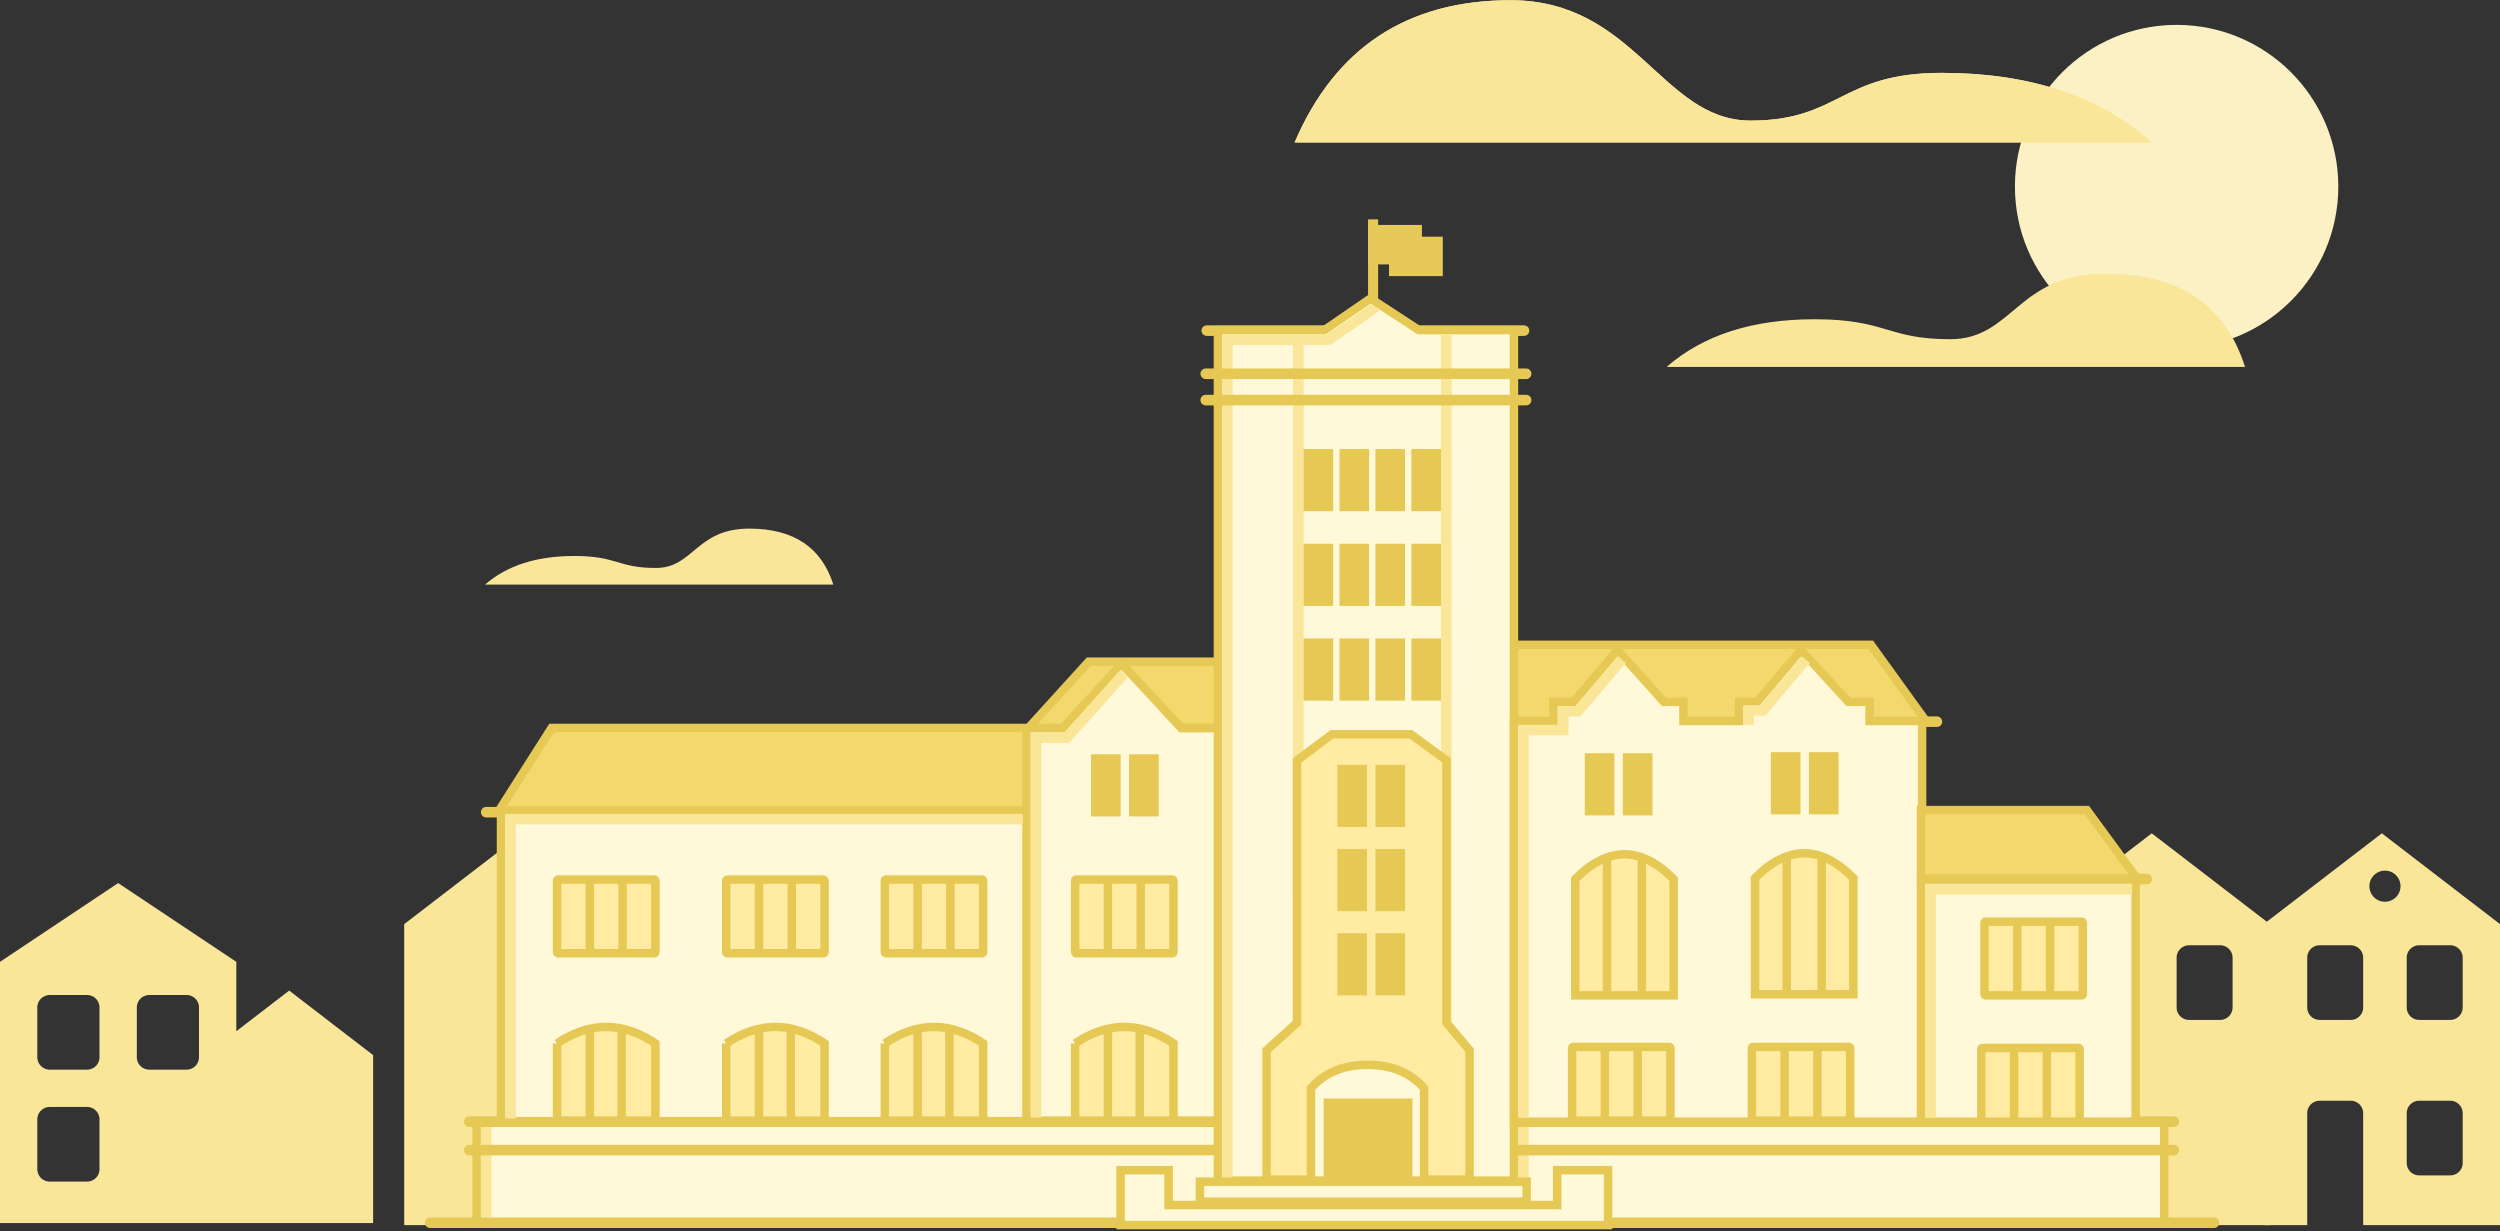<svg role="img" class="testimonial-union" width="402" height="198" viewBox="0 0 402 198" xmlns="http://www.w3.org/2000/svg">
  <rect x="0" y="0" width="402" height="198" fill="#333333" stroke="none"/>
  <g id="union" fill="none" fill-rule="nonzero">
    <path d="M38 165.82l8.5-6.534L60 169.665v27H0v-42L19 142l19 12.665v11.156zM8 160a2 2 0 0 0-2 2v8a2 2 0 0 0 2 2h6a2 2 0 0 0 2-2v-8a2 2 0 0 0-2-2H8zm0 18a2 2 0 0 0-2 2v8a2 2 0 0 0 2 2h6a2 2 0 0 0 2-2v-8a2 2 0 0 0-2-2H8zm16-18a2 2 0 0 0-2 2v8a2 2 0 0 0 2 2h6a2 2 0 0 0 2-2v-8a2 2 0 0 0-2-2h-6z" id="Combined-Shape" fill="#FAE699"/>
    <path id="Combined-Shape-Copy-3" fill="#FAE699" transform="matrix(-1 0 0 1 168 0)" d="M65 148.596L84 134l19 14.596V197H65z"/>
    <path d="M365 148.596V197h-38v-48.404L346 134l19 14.596zM352 152a2 2 0 0 0-2 2v8a2 2 0 0 0 2 2h5a2 2 0 0 0 2-2v-8a2 2 0 0 0-2-2h-5z" id="Combined-Shape" fill="#FAE699"/>
    <path d="M380 197v-18a2 2 0 0 0-2-2h-5a2 2 0 0 0-2 2v18h-7v-48.404L383 134l19 14.596V197h-22zm-7-45a2 2 0 0 0-2 2v8a2 2 0 0 0 2 2h5a2 2 0 0 0 2-2v-8a2 2 0 0 0-2-2h-5zm16 0a2 2 0 0 0-2 2v8a2 2 0 0 0 2 2h5a2 2 0 0 0 2-2v-8a2 2 0 0 0-2-2h-5zm0 25a2 2 0 0 0-2 2v8a2 2 0 0 0 2 2h5a2 2 0 0 0 2-2v-8a2 2 0 0 0-2-2h-5zm-5.5-32a2.5 2.5 0 1 0 0-5 2.5 2.5 0 0 0 0 5z" id="Combined-Shape" fill="#FAE699"/>
    <circle id="Oval-4" fill="#FCF1C4" cx="350" cy="30" r="26"/>
    <g id="Union" transform="translate(69)">
      <path d="M139.173 22.908H277C270.464 7.659 258.884.035 242.26.035c-20.038 0-24.298 19.357-38.574 19.357-14.375 0-14.39-7.675-30.73-7.675-14.118 0-25.379 3.73-33.783 11.19z" id="Path-18-Copy" fill="#FAE699" transform="matrix(-1 0 0 1 416.173 0)"/>
      <path d="M125.052 53.163h51.008" id="Line-17" stroke="#E6C855" stroke-width="1.701" stroke-linecap="round"/>
      <path d="M239.478 141.35h36.725" id="Line-16" stroke="#E6C855" stroke-width="1.701" stroke-linecap="round"/>
      <path id="Rectangle-9" stroke="#E6C855" stroke-width="1.361" fill="#FFF8D9" d="M7.651 180.365h271.358v16.249H7.651z"/>
      <path id="Line-13" stroke="#FAE699" stroke-width="1.701" stroke-linecap="square" d="M9.181 181.18v14.539zM175.975 181.18v14.539z"/>
      <path d="M6.46 184.936h274.08M.17 196.615H287M6.46 180.366h274.08M9.181 130.601h223.921M176.825 116.045h65.629" id="Line-15" stroke="#E6C855" stroke-width="1.701" stroke-linecap="round"/>
      <path id="Rectangle-9" stroke="#E6C855" stroke-width="1.361" fill="#FFF8D9" d="M123.947 190.013h52.537v3.216h-52.537z"/>
      <path id="Rectangle-9" stroke="#E6C855" stroke-width="1.361" fill="#FFF8D9" d="M111.195 193.772v-5.605h7.723v5.605h62.477v-5.605h8.181V197h-78.38z"/>
      <path id="Path-15" stroke="#E6C855" stroke-width="1.361" fill="#F3D86E" d="M106.057 106.396h21.29V117.4H96.064z"/>
      <path id="Path-8" stroke="#E6C855" stroke-width="1.361" fill="#F3D86E" d="M174.444 103.688h57.396l8.914 12.357h-66.31z"/>
      <path id="Path-7" stroke="#E6C855" stroke-width="1.361" fill="#F3D86E" d="M19.692 117.06l-8.13 12.787v.585h116.636V117.06z"/>
      <path id="Rectangle-6" stroke="#E6C855" stroke-width="1.361" fill="#FFF8D9" d="M126.843 53.078h17.131L151.37 48l7.77 5.078h15.304v136.766h-47.6v-9.565H11.562v-49.952h115.281z"/>
      <g id="Group-6" transform="translate(151 36)">
        <path d="M.794 11.914V.086" id="Line-19" stroke="#E6C855" stroke-width="1.62" stroke-linecap="square"/>
        <path id="Rectangle-11" fill="#E7C959" d="M0 .171h8.647v6.343H0z"/>
        <path id="Rectangle-11-Copy" fill="#E7C959" d="M3.353 2.057H12V8.4H3.353z"/>
      </g>
      <path d="M139.76 189.336v-134.7M163.563 189.336V53.755" id="Path-14" stroke="#FAE699" stroke-width="1.701"/>
      <path id="Path-13" stroke="#E6C855" stroke-width="1.361" fill="#FFECA2" d="M139.561 122.272l5.616-4.196h12.68l5.741 4.196v42.184l3.705 4.428v20.79H134.66v-20.79l4.902-4.428z"/>
      <path id="Rectangle-3" stroke="#E6C855" stroke-width="1.361" fill="#E6C855" d="M146.73 123.661h3.4v8.633h-3.4z"/>
      <path id="Rectangle-3-Copy" stroke="#E6C855" stroke-width="1.361" fill="#E6C855" d="M152.851 123.661h3.4v8.633h-3.4z"/>
      <path id="Rectangle-3" stroke="#E6C855" stroke-width="1.361" fill="#E6C855" d="M146.73 137.203h3.4v8.633h-3.4z"/>
      <path id="Rectangle-3-Copy" stroke="#E6C855" stroke-width="1.361" fill="#E6C855" d="M152.851 137.203h3.4v8.633h-3.4z"/>
      <path id="Rectangle-3" stroke="#E6C855" stroke-width="1.361" fill="#E6C855" d="M146.73 150.744h3.4v8.633h-3.4z"/>
      <path id="Rectangle-3-Copy" stroke="#E6C855" stroke-width="1.361" fill="#E6C855" d="M152.851 150.744h3.4v8.633h-3.4z"/>
      <path id="Path-10" stroke="#E6C855" stroke-width="1.361" fill="#FFF8D9" d="M111.365 106.735l-9.49 10.36h-5.812v63.101h30.775v-63.102h-5.888z"/>
      <path id="Path-11" stroke="#E6C855" stroke-width="1.361" fill="#FFF8D9" d="M191.086 104.535l-7.026 8.322h-3.267v3.076h-6.349v64.432h65.63v-64.432h-8.45v-3.076h-3.407l-7.637-8.322-7.013 8.322h-2.917v3.076h-8.955v-3.076h-3.146z"/>
      <path id="Rectangle-3" stroke="#E6C855" stroke-width="1.361" fill="#E6C855" d="M186.516 121.8h3.4v8.633h-3.4z"/>
      <path id="Rectangle-3-Copy" stroke="#E6C855" stroke-width="1.361" fill="#E6C855" d="M192.637 121.8h3.4v8.633h-3.4z"/>
      <path id="Rectangle-3" stroke="#E6C855" stroke-width="1.361" fill="#E6C855" d="M216.44 121.63h3.4v8.633h-3.4z"/>
      <path id="Rectangle-3-Copy" stroke="#E6C855" stroke-width="1.361" fill="#E6C855" d="M222.561 121.63h3.4v8.633h-3.4z"/>
      <path d="M141.8 174.983c2.206-2.505 5.239-3.758 9.096-3.758 3.858 0 6.89 1.253 9.096 3.758v14.861H141.8v-14.86z" id="Rectangle-4" stroke="#E6C855" stroke-width="1.361" fill="#FFF8D9"/>
      <path id="Rectangle-5" stroke="#E6C855" stroke-width="1.361" fill="#E6C855" d="M144.52 177.318h12.922v12.526H144.52z"/>
      <g id="Group-3" transform="translate(20.573 165.131)" stroke="#E6C855" stroke-width="1.361">
        <path d="M0 2.646C2.635.882 5.27 0 7.906 0c2.635 0 5.27.882 7.906 2.646v12.419H0V2.645z" id="Rectangle-2" fill="#FFECA2"/>
        <path d="M5.27 1.523v12.865" id="Line-2" stroke-linecap="square"/>
        <path d="M10.382 1.354v13.034" id="Line-3" stroke-linecap="square"/>
      </g>
      <g id="Group-3" transform="translate(47.777 165.131)" stroke="#E6C855" stroke-width="1.361">
        <path d="M0 2.646C2.635.882 5.27 0 7.906 0c2.635 0 5.27.882 7.906 2.646v12.419H0V2.645z" id="Rectangle-2" fill="#FFECA2"/>
        <path d="M5.27 1.523v12.865" id="Line-2" stroke-linecap="square"/>
        <path d="M10.382 1.354v13.034" id="Line-3" stroke-linecap="square"/>
      </g>
      <g id="Group-3" transform="translate(73.28 165.131)" stroke="#E6C855" stroke-width="1.361">
        <path d="M0 2.646C2.635.882 5.27 0 7.906 0c2.635 0 5.27.882 7.906 2.646v12.419H0V2.645z" id="Rectangle-2" fill="#FFECA2"/>
        <path d="M5.27 1.523v12.865" id="Line-2" stroke-linecap="square"/>
        <path d="M10.382 1.354v13.034" id="Line-3" stroke-linecap="square"/>
      </g>
      <g id="Group" transform="translate(141.29 72.882)" fill="#E6C855" stroke="#E6C855" stroke-width="1.361">
        <path id="Rectangle-3" d="M0 0h3.4v8.633H0z"/>
        <path id="Rectangle-3-Copy" d="M5.781 0h3.4v8.633h-3.4z"/>
        <path id="Rectangle-3" d="M11.562 0h3.4v8.633h-3.4z"/>
        <path id="Rectangle-3-Copy" d="M17.342 0h3.4v8.633h-3.4z"/>
      </g>
      <g id="Group" transform="translate(141.29 88.116)" fill="#E6C855" stroke="#E6C855" stroke-width="1.361">
        <path id="Rectangle-3" d="M0 0h3.4v8.633H0z"/>
        <path id="Rectangle-3-Copy" d="M5.781 0h3.4v8.633h-3.4z"/>
        <path id="Rectangle-3" d="M11.562 0h3.4v8.633h-3.4z"/>
        <path id="Rectangle-3-Copy" d="M17.342 0h3.4v8.633h-3.4z"/>
      </g>
      <g id="Group" transform="translate(141.29 103.35)" fill="#E6C855" stroke="#E6C855" stroke-width="1.361">
        <path id="Rectangle-3" d="M0 0h3.4v8.633H0z"/>
        <path id="Rectangle-3-Copy" d="M5.781 0h3.4v8.633h-3.4z"/>
        <path id="Rectangle-3" d="M11.562 0h3.4v8.633h-3.4z"/>
        <path id="Rectangle-3-Copy" d="M17.342 0h3.4v8.633h-3.4z"/>
      </g>
      <path id="Path-9" stroke="#E6C855" stroke-width="1.361" fill="#F3D86E" d="M239.903 130.263h26.665l7.68 10.49-.463.512h-33.882z"/>
      <g id="Group-2" transform="translate(47.777 141.434)" stroke="#E6C855" stroke-width="1.361">
        <rect id="Rectangle" fill="#FFECA2" width="15.812" height="11.849" rx=".17"/>
        <path d="M5.27.846v10.156M10.541.846v10.156" id="Line" stroke-linecap="square"/>
      </g>
      <g id="Group-2" transform="translate(73.28 141.434)" stroke="#E6C855" stroke-width="1.361">
        <rect id="Rectangle" fill="#FFECA2" width="15.812" height="11.849" rx=".17"/>
        <path d="M5.27.846v10.156M10.541.846v10.156" id="Line" stroke-linecap="square"/>
      </g>
      <g id="Group-3" transform="translate(103.884 165.131)" stroke="#E6C855" stroke-width="1.361">
        <path d="M0 2.646C2.635.882 5.27 0 7.906 0c2.635 0 5.27.882 7.906 2.646v12.419H0V2.645z" id="Rectangle-2" fill="#FFECA2"/>
        <path d="M5.27 1.523v12.865" id="Line-2" stroke-linecap="square"/>
        <path d="M10.382 1.354v13.034" id="Line-3" stroke-linecap="square"/>
      </g>
      <g id="Group-2" transform="translate(103.884 141.434)" stroke="#E6C855" stroke-width="1.361">
        <rect id="Rectangle" fill="#FFECA2" width="15.812" height="11.849" rx=".17"/>
        <path d="M5.27.846v10.156M10.541.846v10.156" id="Line" stroke-linecap="square"/>
      </g>
      <g id="Group-2" transform="translate(183.796 168.347)" stroke="#E6C855" stroke-width="1.361">
        <rect id="Rectangle" fill="#FFECA2" width="15.812" height="11.849" rx=".17"/>
        <path d="M5.27.846v10.156M10.541.846v10.156" id="Line" stroke-linecap="square"/>
      </g>
      <g id="Group-3" transform="translate(184.306 137.372)" stroke="#E6C855" stroke-width="1.361">
        <path d="M0 3.983C2.635 1.328 5.27 0 7.906 0c2.635 0 5.27 1.328 7.906 3.983v18.699H0V3.983z" id="Rectangle-2" fill="#FFECA2"/>
        <path d="M5.1 1.257v20.84" id="Line-2" stroke-linecap="square"/>
        <path d="M10.711.982v21.114" id="Line-3" stroke-linecap="square"/>
      </g>
      <g id="Group-3" transform="translate(213.21 137.203)" stroke="#E6C855" stroke-width="1.361">
        <path d="M0 3.983C2.635 1.328 5.27 0 7.906 0c2.635 0 5.27 1.328 7.906 3.983v18.699H0V3.983z" id="Rectangle-2" fill="#FFECA2"/>
        <path d="M5.1 1.257v20.84" id="Line-2" stroke-linecap="square"/>
        <path d="M10.711.982v21.114" id="Line-3" stroke-linecap="square"/>
      </g>
      <g id="Group-2" transform="translate(212.7 168.347)" stroke="#E6C855" stroke-width="1.361">
        <rect id="Rectangle" fill="#FFECA2" width="15.812" height="11.849" rx=".17"/>
        <path d="M5.27.846v10.156M10.541.846v10.156" id="Line" stroke-linecap="square"/>
      </g>
      <path id="Rectangle-3" stroke="#E6C855" stroke-width="1.361" fill="#E6C855" d="M107.115 121.969h3.4v8.633h-3.4z"/>
      <path id="Rectangle-3-Copy" stroke="#E6C855" stroke-width="1.361" fill="#E6C855" d="M113.236 121.969h3.4v8.633h-3.4z"/>
      <g id="Group-2" transform="translate(20.573 141.434)" stroke="#E6C855" stroke-width="1.361">
        <rect id="Rectangle" fill="#FFECA2" width="15.812" height="11.849" rx=".17"/>
        <path d="M5.27.846v10.156M10.541.846v10.156" id="Line" stroke-linecap="square"/>
      </g>
      <path id="Line-13" stroke="#FAE699" stroke-width="1.701" stroke-linecap="square" d="M94.603 131.71H13.092V179.012"/>
      <path id="Line-14" stroke="#FAE699" stroke-width="1.701" stroke-linecap="square" d="M97.594 178.842v-60.229h4.941l8.66-9.678"/>
      <path d="M128.368 189.336v-134.7H144.6c4.942-3.358 7.465-5.118 7.57-5.282" id="Path-14" stroke="#FAE699" stroke-width="1.701"/>
      <path id="Path-16" stroke="#FAE699" stroke-width="1.701" d="M175.975 179.688v-62.3h6.388v-3.022h2.362l7.062-8.308"/>
      <path id="Path-17" stroke="#FAE699" stroke-width="1.701" d="M212.19 116.552v-2.326h2.283l6.898-8.168"/>
      <path id="Rectangle-8" stroke="#E6C855" stroke-width="1.361" fill="#FFF8D9" d="M239.903 141.434h34.515v38.931h-34.515z"/>
      <path id="Line-13" stroke="#FAE699" stroke-width="1.701" stroke-linecap="square" d="M272.996 143.003h-31.562v35.839"/>
      <g id="Group-2" transform="translate(249.595 168.517)" stroke="#E6C855" stroke-width="1.361">
        <rect id="Rectangle" fill="#FFECA2" width="15.812" height="11.849" rx=".17"/>
        <path d="M5.27.846v10.156M10.541.846v10.156" id="Line" stroke-linecap="square"/>
      </g>
      <g id="Group-2" transform="translate(250.105 148.205)" stroke="#E6C855" stroke-width="1.361">
        <rect id="Rectangle" fill="#FFECA2" width="15.812" height="11.849" rx=".17"/>
        <path d="M5.27.846v10.156M10.541.846v10.156" id="Line" stroke-linecap="square"/>
      </g>
      <path d="M124.882 60.103H176.4M124.882 64.335H176.4" id="Line-18" stroke="#E6C855" stroke-width="1.701" stroke-linecap="round"/>
    </g>
    <path d="M208.173 22.908H346C339.464 7.659 327.884.035 311.26.035c-20.038 0-24.298 19.357-38.574 19.357-14.375 0-14.39-7.675-30.73-7.675-14.118 0-25.379 3.73-33.783 11.19z" id="Path-18-Copy" fill="#FAE699" transform="matrix(-1 0 0 1 554.173 0)"/>
    <path d="M268 59h93c-3.163-10-10.646-15-22.449-15-14.224 0-14.82 10.546-24.954 10.546-10.206 0-10.206-3.21-21.807-3.21-10.022 0-17.952 2.555-23.79 7.664zM78 94h56c-1.905-6-6.41-9-13.517-9-8.566 0-8.924 6.328-15.027 6.328-6.145 0-6.145-1.926-13.13-1.926-6.036 0-10.81 1.533-14.326 4.598z" id="Path-18" fill="#FAE699"/>
  </g>
</svg>